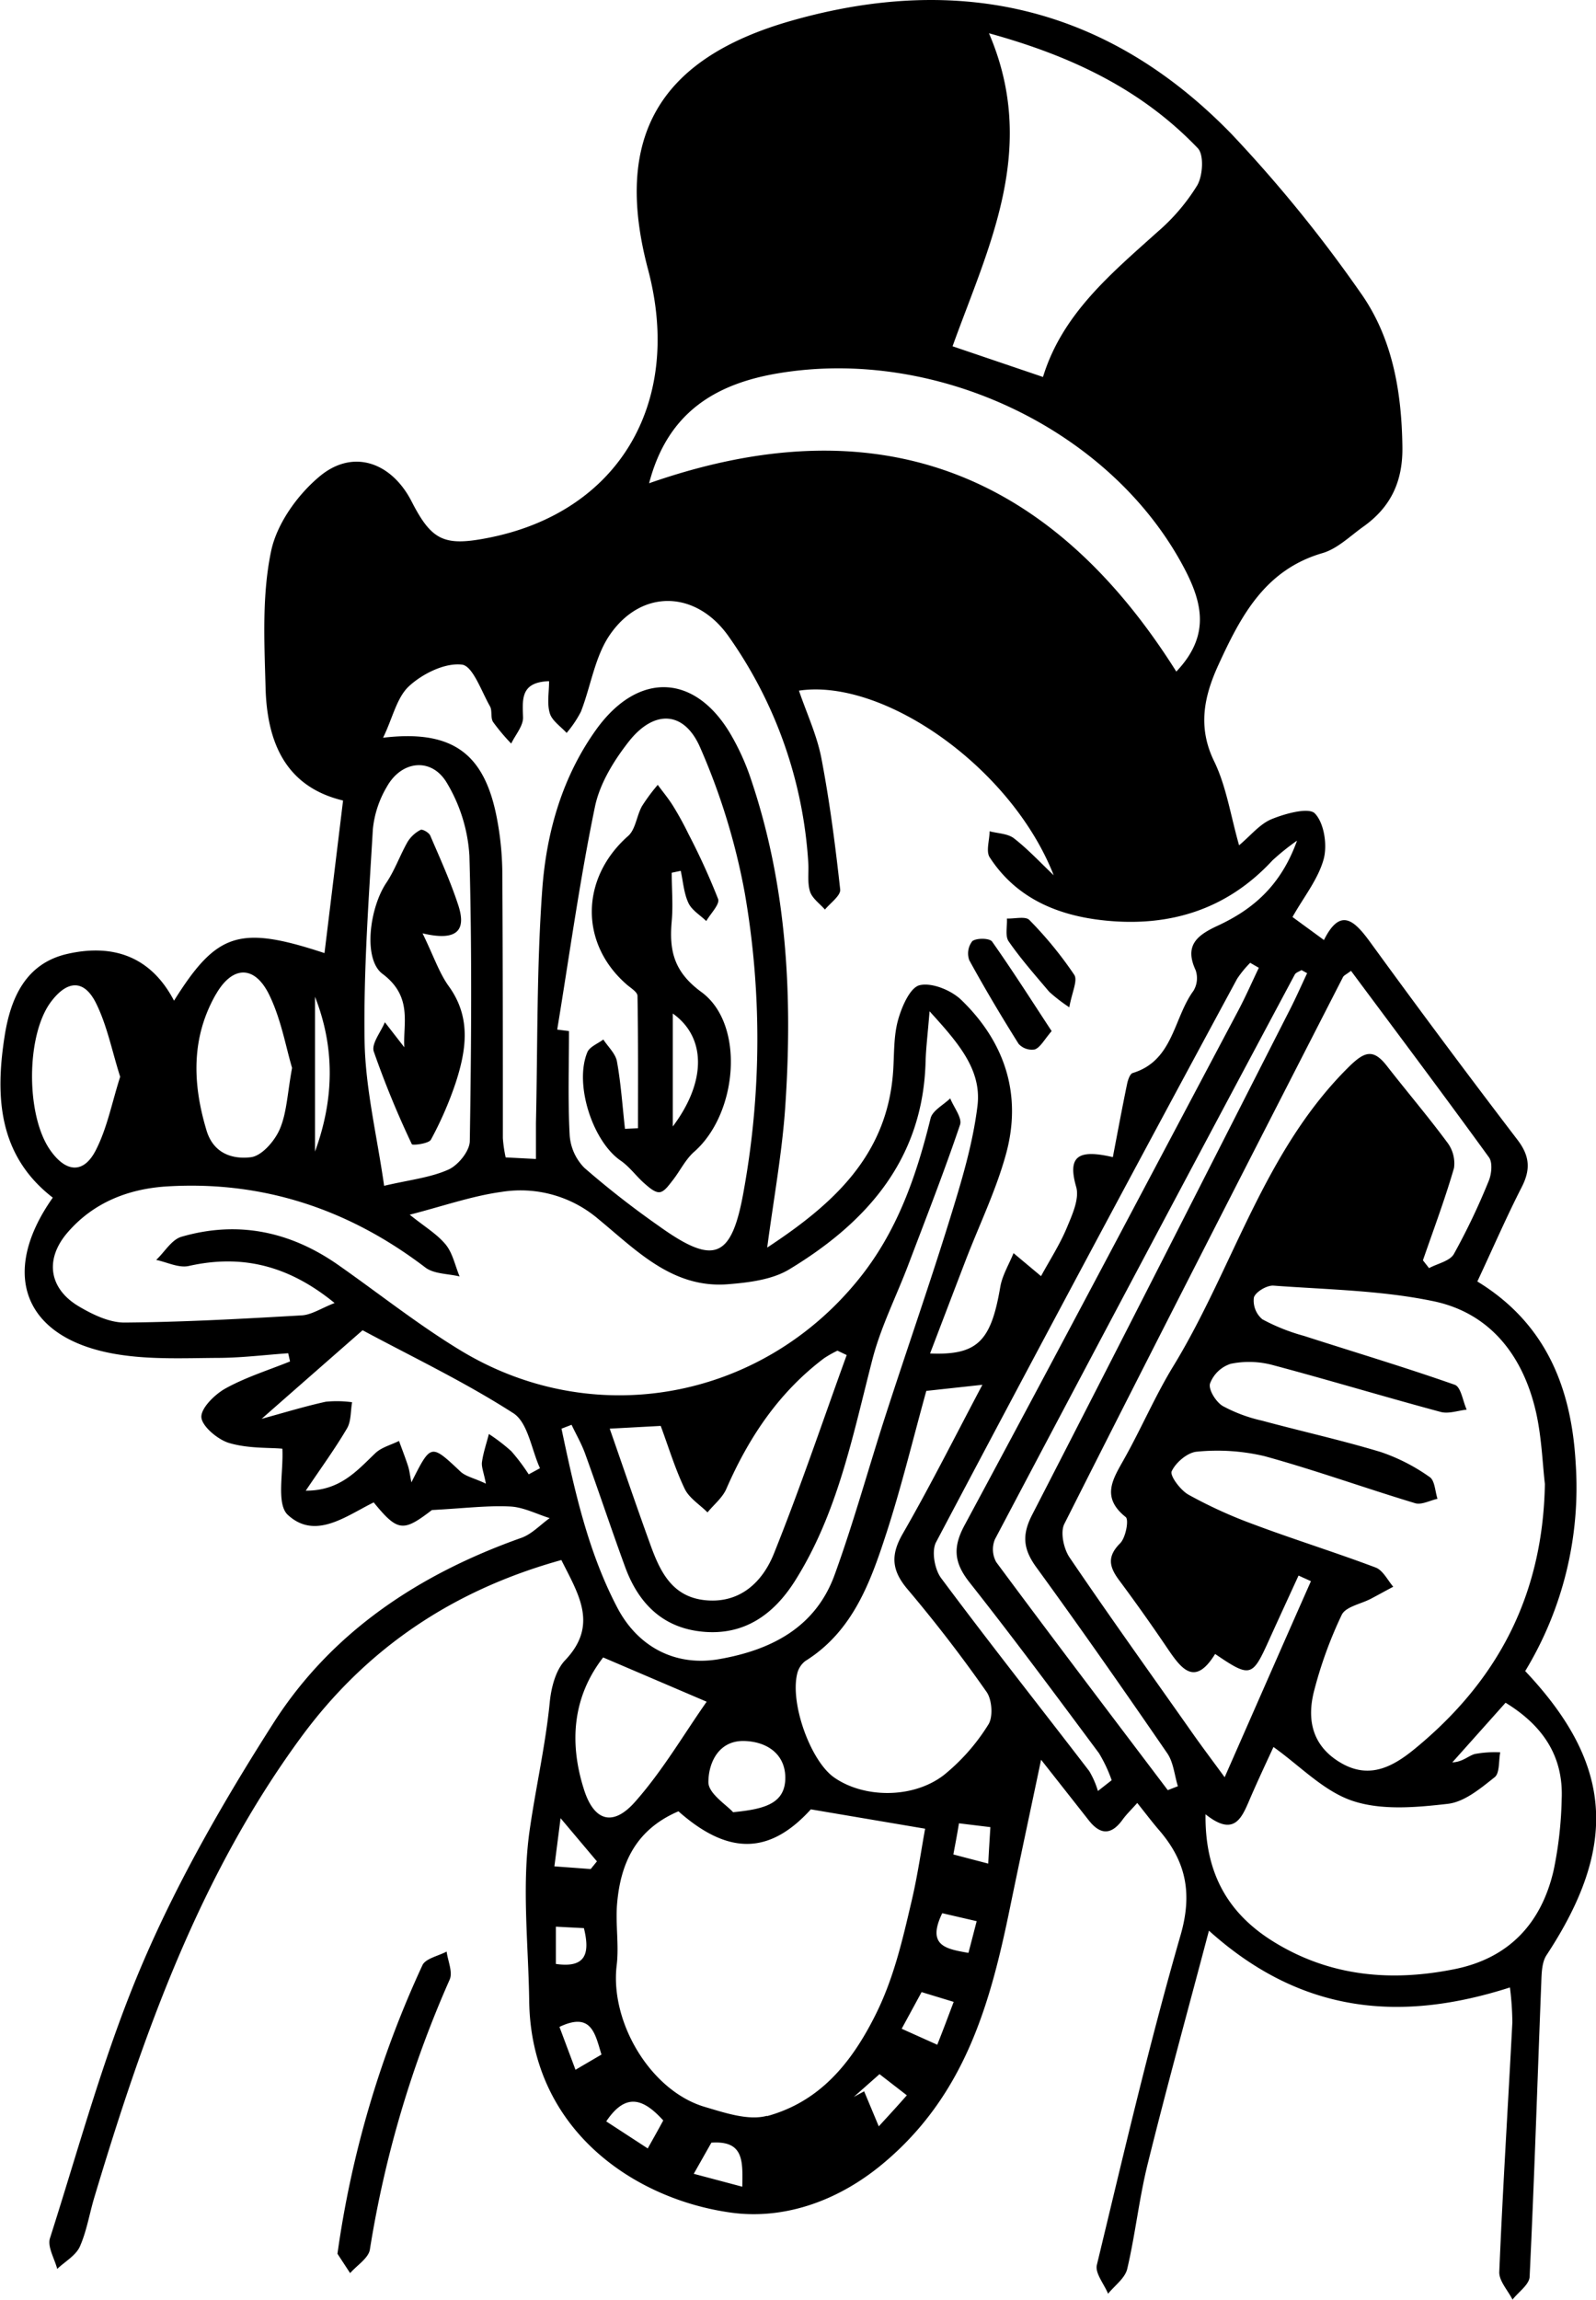 <?xml version="1.0" encoding="UTF-8"?> <svg xmlns="http://www.w3.org/2000/svg" id="Слой_1" data-name="Слой 1" viewBox="0 0 284.48 409.84"> <title>im-1</title> <path d="M307.71,305.78a63.08,63.08,0,0,0,9-37c-.76-13.72-5.46-25.06-17.53-32.43,2.81-6,5.19-11.5,7.91-16.82,1.6-3.13,1.45-5.54-.76-8.43Q293,193.65,280.06,175.85c-2.81-3.85-5.3-6.22-8.22-.35l-5.61-4.1c2-3.56,4.56-6.71,5.55-10.29.69-2.51.1-6.43-1.55-8.16-1.08-1.14-5.26,0-7.7,1-2.12.86-3.74,2.93-5.82,4.67-1.52-5.36-2.27-10.46-4.41-14.9-3-6.1-1.87-11.54.69-17.17,4-8.72,8.29-17,18.58-20,2.65-.77,4.89-3,7.25-4.69,4.93-3.49,7.11-8.08,7-14.32-.14-9.92-1.81-19.49-7.54-27.5a245.2,245.2,0,0,0-22.91-28.17C233.52,9.37,207.09,3.07,176.9,11.68,153.32,18.4,145.11,32.44,151.36,56c6.34,23.91-5.37,43.42-28.74,47.88-7.64,1.47-9.86.38-13.4-6.53S98.92,87.94,93,92.73c-4,3.26-7.78,8.49-8.82,13.44-1.64,7.78-1.22,16.07-1,24.12.21,9.72,3.4,17.86,13.82,20.35-1.14,9.39-2.22,18.28-3.31,27.19-15.17-5-19.19-3.69-26.82,8.48-4.14-7.92-10.91-10.18-19-8.34-7.56,1.71-10.17,8.07-11.2,14.69-1.69,10.8-1.1,21.26,8.59,28.75-9.79,13.88-4.93,25.47,12,28,5.66.86,11.51.6,17.28.56,4.23,0,8.45-.53,12.68-.83l.33,1.46c-3.86,1.56-7.89,2.81-11.5,4.81-1.93,1.07-4.45,3.56-4.3,5.18s3,4,5,4.56c3.43,1,7.18.78,9.43,1,.23,4.19-1.13,9.9,1,11.82,4.91,4.49,10.37.16,15.28-2.25,4.32,5.28,5.27,5.27,10.38,1.36,5.93-.32,9.95-.83,13.93-.63,2.38.11,4.71,1.34,7.06,2.07-1.68,1.2-3.19,2.86-5.06,3.52-18.17,6.44-33.77,16.71-44.18,33-8.68,13.59-16.85,27.75-23.2,42.53-6.83,15.87-11.35,32.75-16.63,49.27-.49,1.53.81,3.64,1.29,5.48,1.35-1.29,3.24-2.33,4-3.91,1.25-2.78,1.73-5.9,2.62-8.86,8.68-28.91,18.69-57.23,36.8-81.92,11.74-16,27.23-26.31,46.44-31.64,3.06,6.12,6.65,11.59.66,17.87-1.69,1.78-2.48,4.9-2.73,7.5-.77,7.73-2.52,15.3-3.6,22.91-1.4,9.93-.2,20.23-.06,30.37.33,22.79,18.63,35.26,36,37.65,9,1.24,18.65-1.74,27-8.69,14.63-12.17,19.16-28.42,22.69-45.62,1.72-8.35,3.51-16.69,5.55-26.4l8.51,10.81c2.05,2.6,4,2.65,6-.11.72-1,1.64-1.87,2.63-3,1.48,1.85,2.64,3.39,3.89,4.84,4.78,5.54,6,11.21,3.83,18.73-5.6,19.41-10.18,39.12-14.92,58.77-.35,1.46,1.3,3.4,2,5.12,1.18-1.45,3-2.75,3.41-4.4,1.45-6.18,2.12-12.56,3.65-18.72,3.37-13.61,7.1-27.12,10.92-41.58,16.66,15,34.45,16.27,53.65,10.12a52.78,52.78,0,0,1,.43,6.23c-.77,14.81-1.71,29.62-2.33,44.45-.07,1.61,1.53,3.3,2.36,4.95,1.06-1.36,3-2.68,3.05-4.09.84-17.5,1.39-35,2.08-52.52.06-1.62.1-3.53.94-4.79C324.32,336.92,323.36,322.34,307.71,305.78Zm1.94-46.08c1,4.48,1.15,9.16,1.57,12.74-.36,20.1-8.62,35.18-23.05,47.08-3.74,3.08-8,5.67-13.21,2.68s-6.24-7.73-4.85-13a74.82,74.82,0,0,1,4.9-13.45c.71-1.45,3.4-1.92,5.18-2.85,1.33-.7,2.64-1.43,4-2.15-1-1.17-1.84-2.93-3.13-3.42-7.21-2.72-14.58-5-21.8-7.71a82,82,0,0,1-11.56-5.27c-1.43-.8-3.36-3.37-3-4.18.73-1.58,2.86-3.38,4.51-3.49a36.69,36.69,0,0,1,12,.79c9,2.47,17.88,5.68,26.87,8.39,1.15.35,2.65-.49,4-.78-.44-1.32-.47-3.25-1.39-3.87a33.74,33.74,0,0,0-8.67-4.45c-7-2.12-14.16-3.7-21.23-5.61a27,27,0,0,1-7-2.61c-1.2-.72-2.57-2.91-2.26-4a5.86,5.86,0,0,1,3.69-3.52,16.23,16.23,0,0,1,7.43.21c10,2.66,19.95,5.67,30,8.37,1.41.38,3.08-.25,4.63-.41-.7-1.53-1-4.05-2.15-4.44-8.88-3.12-17.91-5.82-26.88-8.71a34.77,34.77,0,0,1-7.39-2.95,4.35,4.35,0,0,1-1.51-3.89c.31-1,2.33-2.2,3.51-2.11,9.6.71,19.35.84,28.7,2.82C301.61,242.09,307.4,249.75,309.65,259.7ZM212.13,13.91C227,18,239.41,24,249.35,34.39c1.13,1.17.9,4.88-.09,6.61a35.41,35.41,0,0,1-7.08,8.3c-8.32,7.48-17,14.65-20.42,25.86l-16.12-5.47C212,52,221,34.55,212.13,13.91ZM174.65,74.49c27.82-4.62,58.23,9.62,71.58,33.45,3.76,6.72,5.76,12.93-.71,19.72C223,91.87,192,79.94,151.55,94.1,154.78,81.7,163.11,76.4,174.65,74.49Zm-65.87,55.75c2.42-2.22,6.38-4.17,9.4-3.82,1.94.22,3.47,4.73,5,7.42.45.77.07,2,.55,2.79a35.8,35.8,0,0,0,3.24,3.86c.75-1.56,2.16-3.15,2.11-4.69-.11-3.31-.42-6.26,4.64-6.43,0,2-.39,4,.13,5.72.4,1.34,1.93,2.34,3,3.5a19.8,19.8,0,0,0,2.54-3.77c1.78-4.56,2.48-9.79,5.15-13.69,5.66-8.25,15.34-7.94,21.12.17a78.16,78.16,0,0,1,14.26,40.38c.12,1.73-.19,3.58.31,5.17.39,1.23,1.74,2.16,2.66,3.22,1-1.2,2.84-2.5,2.72-3.58-.86-7.82-1.87-15.65-3.35-23.38-.79-4.11-2.62-8-4-12.05,15-2.25,37.82,13.58,45.41,32.9-2.34-2.22-4.55-4.61-7.08-6.58-1.11-.86-2.88-.87-4.35-1.26,0,1.56-.67,3.52,0,4.61,4.77,7.38,12.23,10.44,20.54,11.29,11.55,1.19,21.77-1.94,29.88-10.71a42.32,42.32,0,0,1,4.38-3.52c-2.89,8.06-7.91,12.27-14.14,15.16-3.6,1.67-6,3.46-3.94,7.91a4.36,4.36,0,0,1-.38,3.69C245,189.44,245,197,237.75,199.2c-.49.15-.85,1.23-1,1.94-.88,4.25-1.67,8.52-2.54,13.05-6.21-1.45-8.1-.16-6.54,5.29.62,2.13-.71,5-1.68,7.34-1.26,3-3.06,5.78-4.58,8.58l-4.9-4.1c-.81,2-2,3.94-2.36,6-1.64,9.63-4,12.24-12.52,11.88,2.2-5.76,4.28-11.22,6.37-16.67,2.42-6.28,5.39-12.4,7.16-18.85,2.9-10.55-.16-19.93-7.94-27.46-1.79-1.74-5.24-3.16-7.44-2.65-1.73.41-3.22,3.89-3.87,6.26-.8,2.92-.65,6.12-.87,9.2-1.07,14.91-10.68,23.56-22.44,31.3,1.16-8.77,2.65-16.84,3.21-25,1.37-20,.3-39.73-6.24-58.87a42.4,42.4,0,0,0-3.34-7.36c-6.31-11-16.46-11.58-24-1.24-6.17,8.53-9,18.52-9.73,28.73-1,13.81-.81,27.72-1.12,41.59,0,1.9,0,3.8,0,6.36l-5.4-.28a24.4,24.4,0,0,1-.5-3.44c0-15.63,0-31.26-.09-46.89a53.92,53.92,0,0,0-1.13-10.9c-2.31-10.92-8-15-20.13-13.56C105.83,136,106.55,132.28,108.78,130.24Zm26.39,61.22c2.18-13.24,4-26.54,6.72-39.68.85-4.15,3.38-8.26,6.05-11.66,4.49-5.7,9.85-5.5,12.71,1.07A117.23,117.23,0,0,1,168.58,167a151.89,151.89,0,0,1-.13,53c-2.15,12.36-5.25,13.59-15.24,6.41A159.57,159.57,0,0,1,140,216.09a9.19,9.19,0,0,1-2.61-5.84c-.33-6.16-.12-12.34-.12-18.52Zm-32.86-35.7a18.37,18.37,0,0,1,2.51-7.6c2.64-4.7,8-5.24,10.7-.63a28.55,28.55,0,0,1,4,12.93c.47,16.93.34,33.89.07,50.84,0,1.79-2.08,4.35-3.83,5.12-3.23,1.44-6.93,1.82-11.44,2.88-1.29-9-3.32-17.28-3.48-25.61C100.63,181.06,101.57,168.39,102.31,155.76ZM92,185.61c3.59,9.15,3.4,18.31,0,27.59Zm-17.67-.42c2.93-5.14,6.87-5.25,9.47,0,2.15,4.37,3,9.38,4.11,13.1-.84,4.56-.94,8-2.19,10.91-.89,2.09-3.17,4.73-5.1,5-3.3.42-6.78-.62-8-4.91C70.15,201,69.93,192.87,74.32,185.19ZM44.84,213c-4.41-6.19-4.36-20.54.09-26.48,2.89-3.85,5.86-4.06,8,.16,2,4,2.88,8.59,4.34,13.19-1.47,4.59-2.32,9.18-4.38,13.16C50.72,217.2,47.6,216.91,44.84,213Zm85.25,57.72a35.2,35.2,0,0,0-3.1-4.12,32.4,32.4,0,0,0-4-3.07c-.42,1.67-1,3.32-1.23,5-.12.85.3,1.79.7,3.85-2.1-1-3.59-1.27-4.53-2.15-5.31-5-5.26-5-8.75,1.92-.28-1.41-.36-2.17-.59-2.88-.49-1.51-1.07-3-1.62-4.5-1.42.71-3.12,1.13-4.22,2.18-3.31,3.16-6.29,6.7-12.4,6.68,2.76-4.1,5.24-7.5,7.36-11.11.75-1.29.62-3.09.9-4.65a20,20,0,0,0-4.69-.09c-3.74.82-7.42,1.95-11.44,3.05,6.44-5.66,12.25-10.75,18-15.79,8.78,4.72,18.19,9.2,26.88,14.79,2.6,1.68,3.21,6.45,4.74,9.8Zm5.85-8.14,1.79-.69c.81,1.72,1.78,3.38,2.42,5.16,2.43,6.7,4.67,13.47,7.12,20.16,2.36,6.46,6.67,10.87,13.81,11.55,7.35.71,12.59-3,16.36-8.88,7.71-12.12,10.39-26,13.91-39.63,1.5-5.82,4.3-11.31,6.45-17,3.13-8.25,6.35-16.47,9.17-24.82.42-1.23-1.12-3.12-1.75-4.71-1.21,1.18-3.16,2.17-3.5,3.56-2.56,10.4-6,20.3-12.9,28.77-17.41,21.46-47.14,26.95-70.81,12.63-7.57-4.58-14.55-10.14-21.81-15.23-8.54-6-17.91-8-28-5.07-1.76.51-3,2.71-4.51,4.13,1.94.4,4,1.47,5.8,1.08,9.52-2.14,17.83-.08,26,6.6-2.39.93-4.1,2.1-5.86,2.2-10.53.61-21.08,1.2-31.62,1.28-2.69,0-5.63-1.42-8.06-2.85-5.38-3.17-6.17-8.41-2.08-13.17,4.66-5.43,11-7.86,17.91-8.25,17-1,32.28,4.09,45.87,14.45,1.55,1.18,4,1.1,6.12,1.6-.8-1.91-1.22-4.13-2.47-5.67-1.54-1.88-3.77-3.19-6.42-5.33,5.9-1.51,11.08-3.34,16.41-4.07a21.35,21.35,0,0,1,17.23,4.86c6.74,5.54,13.21,12.4,23.11,11.6,3.76-.3,7.95-.82,11-2.71,13.83-8.39,23.73-19.63,24.2-36.93.07-2.46.38-4.91.71-9,5.13,5.64,9.32,10.41,8.54,16.85-.82,6.78-2.85,13.46-4.87,20-3.62,11.72-7.68,23.31-11.46,35-3.08,9.51-5.72,19.18-9.13,28.57S173.32,302,164.21,303.62c-7.84,1.44-14.61-2.06-18.32-9.13C140.62,284.44,138.25,273.52,135.94,262.61Zm8.59,0,9.09-.49c1.41,3.8,2.56,7.63,4.27,11.2.8,1.67,2.68,2.82,4.07,4.21,1.14-1.39,2.67-2.61,3.36-4.2,4-9.17,9.37-17.21,17.43-23.28a20.36,20.36,0,0,1,2.37-1.34l1.65.78c-4.3,11.84-8.31,23.79-13,35.45-2,4.94-5.93,8.77-12,8.26s-8.24-5.06-10-9.93C149.36,276.6,147.09,269.92,144.53,262.58Zm31.3,62.18c0,4.67-3.73,5.62-9.31,6.17-1.14-1.28-4.41-3.32-4.4-5.35,0-3.41,1.8-7.47,6.4-7.34C172.4,318.34,175.79,320.43,175.83,324.76Zm-32.47-21.41,18.45,7.89C157.76,317,154,323.47,149.12,329c-4,4.59-7.4,3.54-9.19-2.15C137.23,318.36,138,310.27,143.36,303.35ZM135.77,332l6.48,7.69-1.11,1.37-6.47-.48C135,338,135.29,335.76,135.77,332Zm-.84,19.33,5,.26c1.13,4.59.29,7.15-5,6.38Zm3.5,25.5-2.86-7.64c5.73-2.73,6.34,1.21,7.49,4.93Zm12.85,14-7.37-4.8c3.57-5.33,6.74-3.93,10.16-.17C153.2,387.48,152.46,388.79,151.28,390.89Zm16.88,6.84-8.65-2.3,3.14-5.55C168.52,389.41,168.23,393.19,168.16,397.73Zm4.42-12.64c-3.32.91-7.53-.53-11.13-1.59-9.63-2.86-16.9-15.08-15.68-25.22.44-3.59-.23-7.31.07-10.93.6-7.19,3.29-13.25,10.94-16.52,8.94,7.91,16.3,7.69,23.6-.35l20.37,3.45c-.69,3.76-1.34,8.35-2.4,12.85-1.64,7-3.19,13.88-6.54,20.51C187.45,375.9,181.79,382.56,172.58,385.09Zm19.89,1.84-2.59-6.2-1.85,1,4.59-4.06,4.87,3.77C195.86,383.24,194.49,384.73,192.47,386.93Zm10.42-14.51-6.32-2.84,3.55-6.53,5.72,1.74C204.83,367.39,204,369.66,202.89,372.42ZM208.47,356c-4-.7-7.48-1.26-4.67-7.07l6.14,1.42C209.4,352.42,209,354,208.47,356ZM212,340.09l-6.22-1.63c.35-1.86.66-3.46,1-5.55l5.6.68C212.25,335.75,212.12,337.67,212,340.09Zm0-24.75a35.8,35.8,0,0,1-7.95,9c-5.56,4.25-14.36,4.08-19.6.34-4.15-3-7.78-13.09-6.51-18.4a4,4,0,0,1,1.45-2.29c8.53-5.33,11.65-14.15,14.51-22.95,2.66-8.23,4.7-16.66,7.06-25.19l10-1.09c-4.88,9.21-9.28,18-14.21,26.56-2.19,3.81-1.95,6.51.81,9.81,5,5.91,9.69,12,14.12,18.33C212.68,310.83,212.9,314,212,315.34Zm19.55,11.81A15.55,15.55,0,0,0,230,323.6c-8.8-11.47-17.77-22.8-26.4-34.39-1.16-1.55-1.74-4.82-.9-6.4q26.6-50.33,53.66-100.4a18.87,18.87,0,0,1,2.33-2.85l1.54.89c-1.19,2.49-2.29,5-3.58,7.46-16.24,30.64-32.42,61.31-48.85,91.84-2.17,4-1.9,6.74.89,10.26,7.9,10,15.46,20.2,23.05,30.41a25.56,25.56,0,0,1,2.26,4.81ZM244,327c-10.22-13.52-20.47-27-30.57-40.63a4.66,4.66,0,0,1-.23-4.09q26.6-50.38,53.44-100.63c.2-.37.79-.53,1.2-.79l1,.55c-1,2.12-1.94,4.26-3,6.35-15.31,30.07-30.57,60.16-46,90.14-1.89,3.65-1.6,6.19.75,9.41,7.94,10.91,15.68,22,23.32,33.12,1.11,1.62,1.28,3.89,1.89,5.87ZM226.5,285.54c-1.06-1.56-1.69-4.53-.93-6,16.41-32.55,33.05-65,49.66-97.43.15-.3.57-.46,1.43-1.12,8.23,11.07,16.51,22.09,24.6,33.25.67.93.45,3-.06,4.21a118.79,118.79,0,0,1-6.2,13c-.72,1.27-2.91,1.7-4.43,2.52l-1.09-1.39c1.89-5.47,3.93-10.9,5.54-16.45a6.15,6.15,0,0,0-1.21-4.57c-3.44-4.65-7.2-9.06-10.76-13.63-2.44-3.13-4-2.56-6.79.19-15.18,15-20.55,35.76-31.29,53.35-3.21,5.26-5.66,11-8.66,16.36-2,3.61-4.34,6.89.19,10.5.61.49,0,3.7-1,4.69-2.37,2.37-1.91,4.22-.19,6.54q4.32,5.81,8.38,11.8c2.56,3.78,5,7.47,8.75,1.37,6.24,4.25,6.62,4.13,9.5-2.23,1.77-3.92,3.58-7.83,5.37-11.74l2.21,1c-5,11.28-9.93,22.56-15.38,34.94-2.16-2.95-3.81-5.14-5.4-7.38C241.3,306.74,233.76,296.24,226.5,285.54Zm68.65,73.35c-11.32,2.29-22.25,1.33-32.29-4.88-7.94-4.91-12.26-12-12.13-22.71,5.37,4.29,6.58.3,8.11-3.2,1.45-3.33,3-6.62,4-8.79,4.72,3.35,8.95,7.89,14.13,9.61s11.33,1.16,16.93.52c3-.34,5.84-2.75,8.36-4.74.93-.73.7-2.92,1-4.44a19.46,19.46,0,0,0-4.54.3c-1.19.35-2.18,1.42-4,1.49l9.49-10.63c6.66,4.08,10.35,9.56,10,17.23a68.66,68.66,0,0,1-1.42,12.58C310.64,350.65,304.88,356.93,295.15,358.89Z" transform="translate(-35.85 -7.98)"></path> <path d="M111.15,358.19A182,182,0,0,0,96,409.62l2.26,3.45c1.22-1.4,3.28-2.67,3.52-4.21A194,194,0,0,1,116,360.77c.59-1.35-.32-3.33-.54-5C114,356.54,111.71,357,111.15,358.19Z" transform="translate(-35.85 -7.98)"></path> <path d="M217.41,194A3.18,3.18,0,0,0,220.3,195c1-.38,1.65-1.69,3-3.27-3.61-5.5-7-10.83-10.61-15.95-.44-.62-2.73-.67-3.52-.09a3.55,3.55,0,0,0-.55,3.41C211.4,184.17,214.34,189.11,217.41,194Z" transform="translate(-35.85 -7.98)"></path> <path d="M222.86,184.72a29.47,29.47,0,0,0,3.59,2.77c.46-2.65,1.54-4.79.88-5.79a68.37,68.37,0,0,0-8-9.77c-.68-.71-2.64-.2-4-.26.08,1.38-.36,3.1.31,4.07C217.82,178.89,220.38,181.78,222.86,184.72Z" transform="translate(-35.85 -7.98)"></path> <path d="M146.46,214.8c1.6,1.1,2.79,2.79,4.27,4.09.79.69,1.85,1.64,2.7,1.55s1.64-1.25,2.29-2.07c1.33-1.68,2.29-3.75,3.86-5.13,7.78-6.82,9.13-22.74,1.29-28.47-4.94-3.62-5.75-7.41-5.29-12.61.26-2.86,0-5.77,0-8.65l1.61-.34c.42,1.92.56,4,1.37,5.73.6,1.29,2.09,2.16,3.18,3.22.76-1.33,2.45-3,2.11-3.93a121.31,121.31,0,0,0-5.3-11.62,56.64,56.64,0,0,0-2.75-5c-.81-1.3-1.8-2.48-2.71-3.72a32.85,32.85,0,0,0-2.82,3.81c-.95,1.72-1.13,4.13-2.46,5.3-8.49,7.49-8.69,19.16-.23,26.49.71.61,1.89,1.32,1.9,2,.14,7.86.09,15.72.09,23.59l-2.32.11c-.45-4-.72-8.08-1.43-12-.25-1.41-1.59-2.62-2.43-3.92-1,.75-2.44,1.29-2.85,2.27C138.18,201.19,141.47,211.35,146.46,214.8Zm9.31-26.2c5.87,4.15,6.11,12,0,20.13Z" transform="translate(-35.85 -7.98)"></path> <path d="M102.48,195.39a166.22,166.22,0,0,0,6.78,16.5c.11.24,3-.09,3.4-.81a63.77,63.77,0,0,0,4.45-10.25c1.86-5.78,2.74-11.54-1.25-17.07-1.72-2.38-2.68-5.32-4.69-9.45,7,1.66,7.57-1.29,6.37-5-1.38-4.23-3.24-8.32-5-12.42-.23-.54-1.43-1.23-1.76-1a5.89,5.89,0,0,0-2.28,2.12c-1.35,2.38-2.26,5-3.77,7.27-3,4.43-4.22,13.63-.7,16.25,5.44,4.07,3.63,8.87,3.89,13.09l-3.47-4.47C103.73,191.91,102,194,102.48,195.39Z" transform="translate(-35.85 -7.98)"></path> </svg> 
